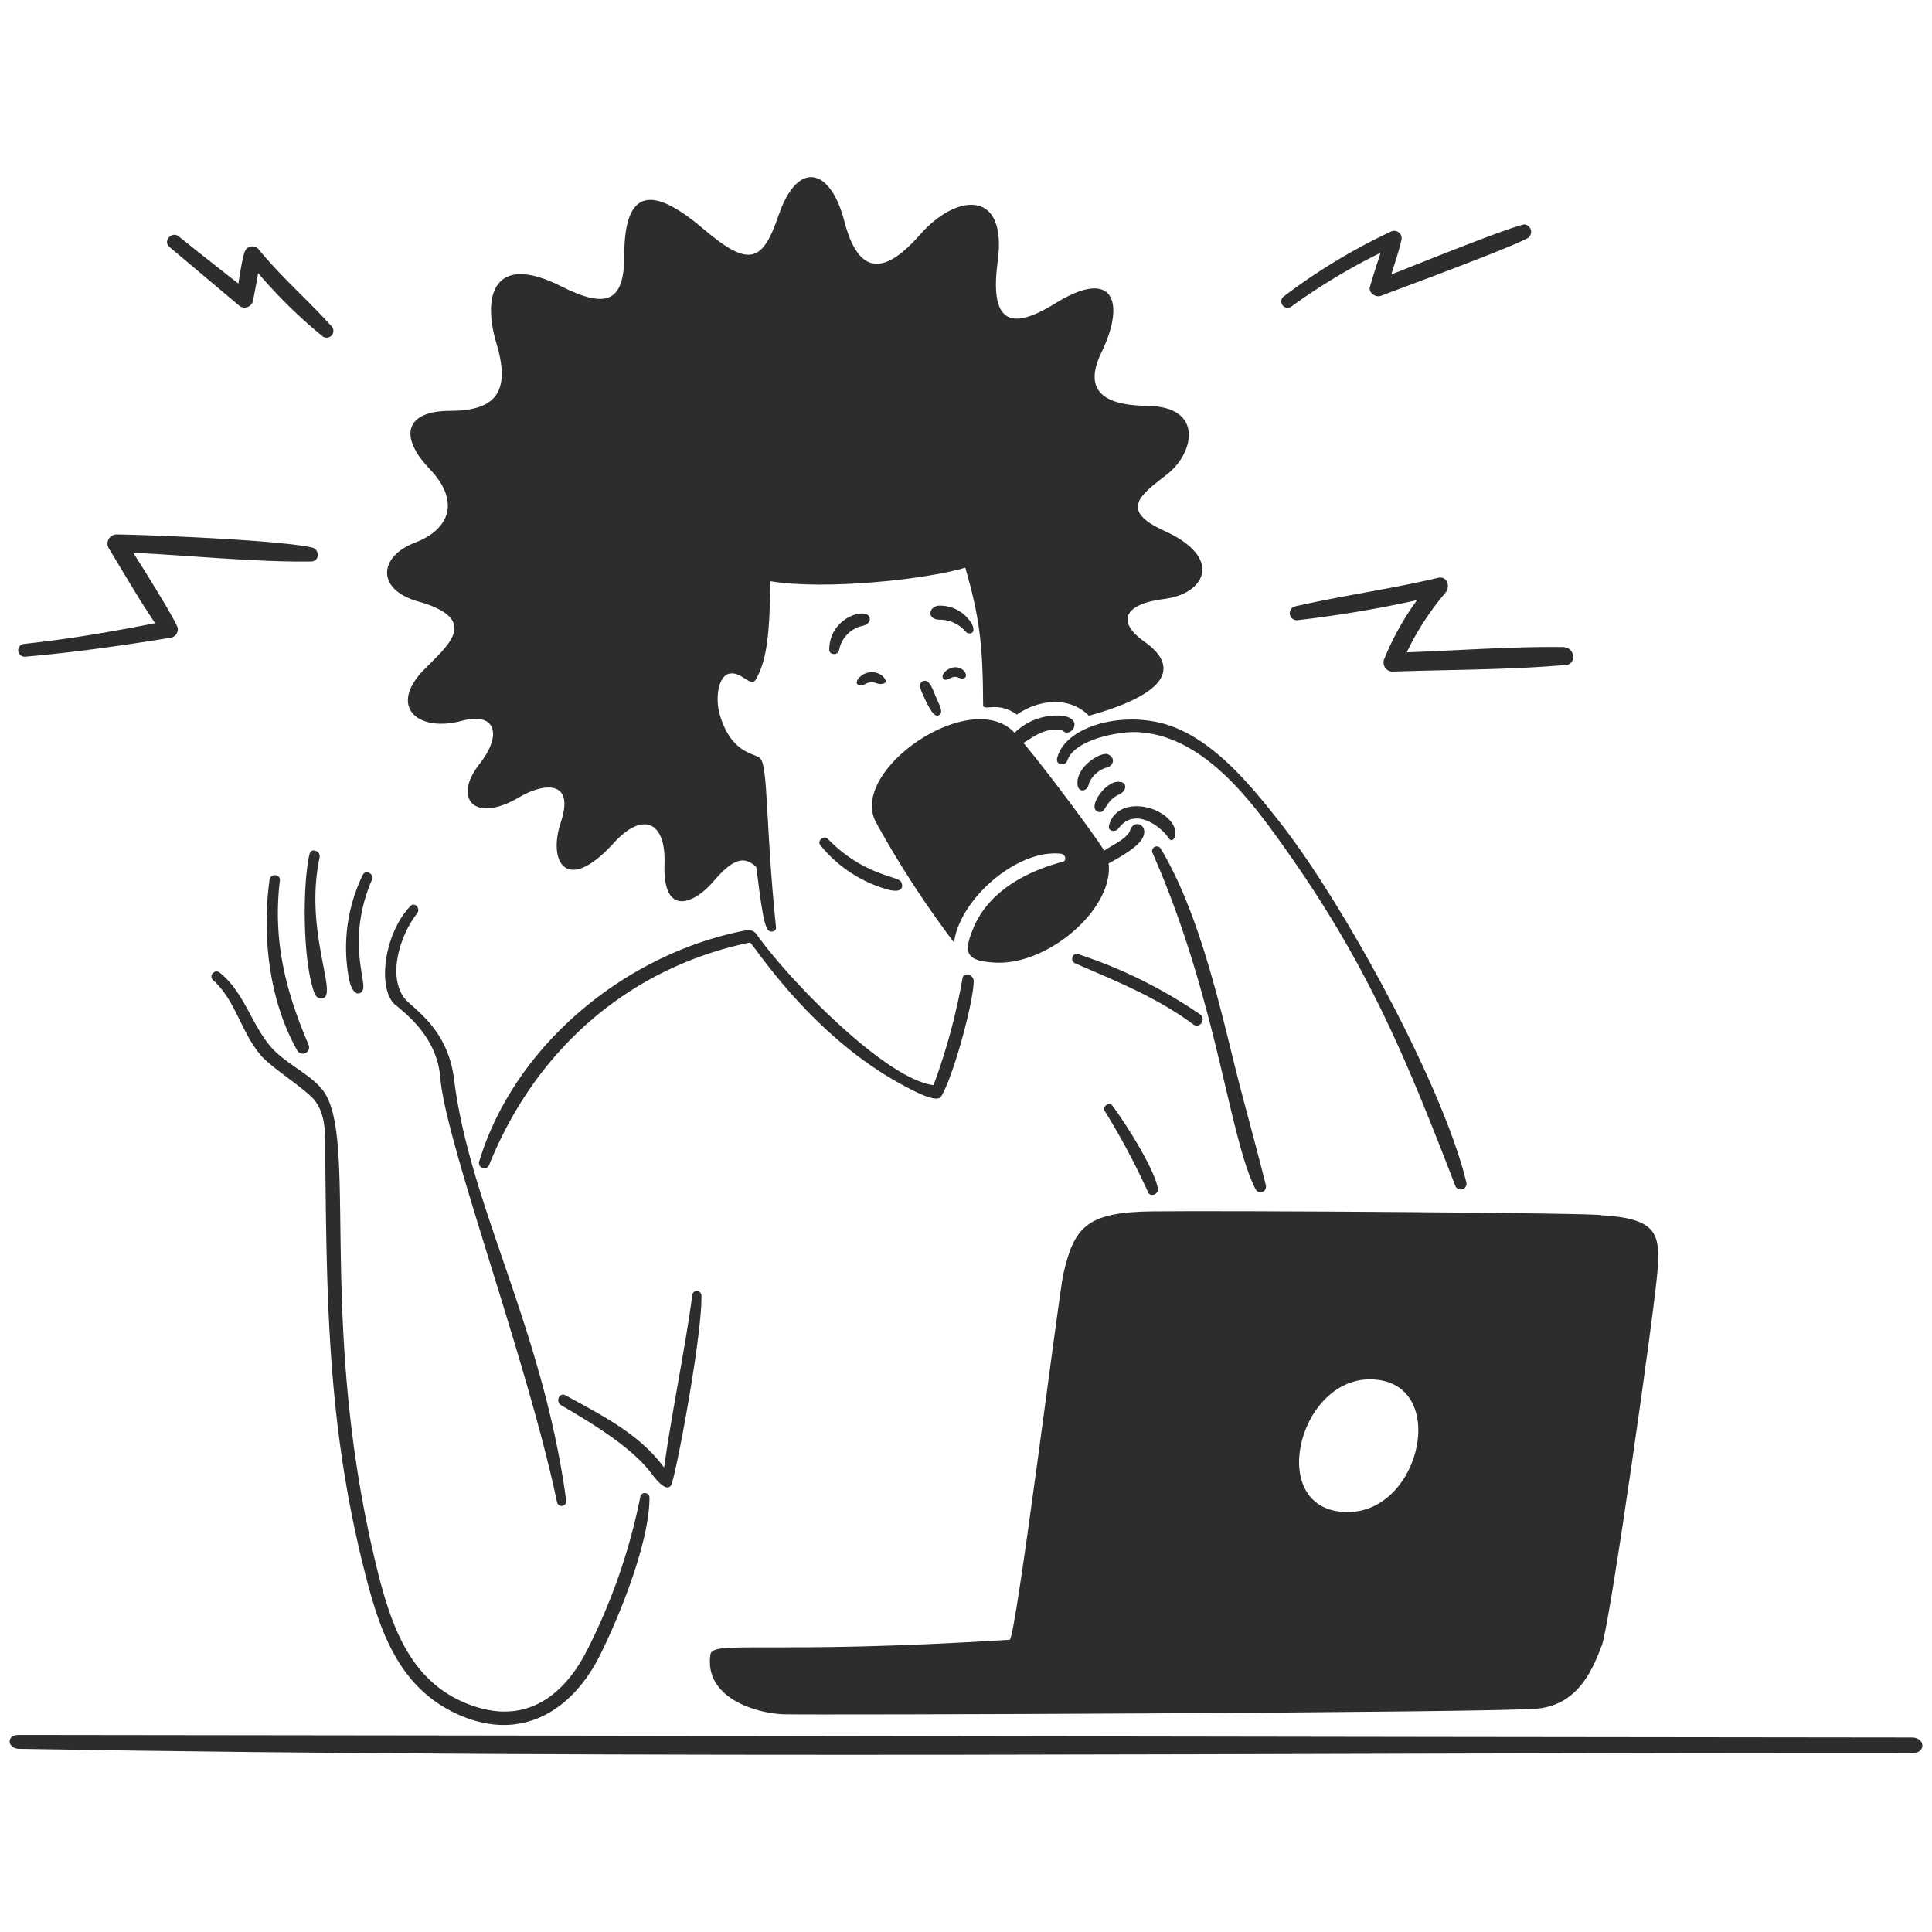 <svg viewBox="0 0 400 400" xmlns="http://www.w3.org/2000/svg" id="Coffee-Tea-4--Streamline-Brooklyn" height="400" width="400">
  <desc>
    Coffee Tea 4 Streamline Illustration: https://streamlinehq.com
  </desc>
  <path d="M68.538 67.442c-4.876 -5.414 -10.028 -9.812 -14.872 -15.674a1.696 1.696 0 0 0 -2.35 -0.484c-0.678 0.444 -0.922 0.912 -1.968 7.426 -4.134 -3.238 -8.262 -6.486 -12.342 -9.764 -1.462 -1.176 -3.348 1 -1.912 2.2 4.854 4.062 9.614 8.098 14.422 12.124a1.774 1.774 0 0 0 2.87 -1.018c0.368 -1.894 0.74 -3.81 1.05 -5.722a104.346 104.346 0 0 0 13.266 13.034 1.4 1.4 0 0 0 1.836 -2.122Z" fill="#2d2d2d" stroke-width="2"></path>
  <path d="M324 133.974c-10.614 -0.17 -22.028 0.71 -32.75 1.08a57.516 57.516 0 0 1 8.022 -12.342c1.082 -1.276 0.332 -3.532 -1.542 -3.084 -9.8 2.338 -19.8 3.666 -29.618 5.922a1.452 1.452 0 0 0 0.586 2.84 244.6 244.6 0 0 0 24.68 -4.134 57.084 57.084 0 0 0 -6.848 12.34 1.896 1.896 0 0 0 1.696 2.452c11.786 -0.416 24.422 -0.348 36.082 -1.388 2.036 -0.182 1.728 -3.516 -0.278 -3.548Z" fill="#2d2d2d" stroke-width="2"></path>
  <path d="M315.444 46.508c-3.656 0.742 -23.138 8.67 -27.4 10.32 0.756 -2.374 1.55 -4.748 2.112 -7.142a1.544 1.544 0 0 0 -2.128 -1.758 122.504 122.504 0 0 0 -22.244 13.452 1.308 1.308 0 0 0 1.542 2.112 128.26 128.26 0 0 1 18.512 -11.168c-0.756 2.344 -1.508 4.638 -2.2 7.02 -0.382 1.3 1.188 2.316 2.282 1.896 4 -1.532 27.212 -10.058 30.482 -12.016a1.544 1.544 0 0 0 -1.034 -2.762Z" fill="#2d2d2d" stroke-width="2"></path>
  <path d="M64.618 113.364c-6.6 -1.54 -33.934 -2.646 -40.63 -2.714a1.906 1.906 0 0 0 -1.42 2.946c3.146 5.162 6.17 10.428 9.548 15.426 -9 1.774 -18.054 3.33 -27.164 4.288a1.332 1.332 0 0 0 0.216 2.654c10.06 -0.858 20.054 -2.3 30.018 -3.904a1.8 1.8 0 0 0 1.628 -1.938c-0.114 -1.298 -8.504 -14.536 -9.218 -15.678 11.278 0.524 25.942 2 36.868 1.8 1.736 -0.026 1.736 -2.508 0.154 -2.88Z" fill="#2d2d2d" stroke-width="2"></path>
  <path d="M238.546 250.8c-13.6 0.154 -16.166 3.254 -18.4 13 -0.91 3.964 -9.838 75.614 -11.106 75.694 -50.354 3.174 -61.522 0 -61.966 3.086 -1.29 8.976 9.502 12.14 15.056 12.34s147.318 -0.292 156.218 -1.172 11.692 -9.054 13.312 -13.142 11.108 -70.744 11.54 -77.902 0 -10.428 -11.694 -11.106c-0.004 -0.484 -77.184 -0.984 -92.96 -0.798Zm40.492 62.258c-16.968 0 -10.504 -27.472 4.552 -27.472 16.644 -0.006 10.89 27.458 -4.552 27.466Z" fill="#2d2d2d" stroke-width="2"></path>
  <path d="M234.01 171.844c-0.584 1.744 -3.64 3.086 -5.4 4.272 -2.052 -3.33 -11.724 -16.336 -16.706 -22.29 2.854 -1.85 4.628 -3.084 8 -2.698 1.742 2.22 5.292 -3.03 -1.158 -2.978a12.462 12.462 0 0 0 -8.684 3.564c-9.07 -9.658 -34.442 7.822 -28.708 18.51a201.44 201.44 0 0 0 16.166 24.898c1.2 -9.086 13.212 -19.426 22.182 -18.358 0.834 0.1 1.234 1.42 0.356 1.652 -4.874 1.28 -14.788 4.752 -18.512 13.682 -2.186 5.246 -1.542 6.884 4.52 7.2 11 0.58 24.528 -11.2 23.464 -20.532 2.082 -1.142 5.932 -3.274 6.988 -5.182 1.494 -2.686 -1.702 -4.146 -2.508 -1.74Z" fill="#2d2d2d" stroke-width="2"></path>
  <path d="M395.828 359.732c-129.424 -0.116 -263.412 -0.4 -392.064 -0.526 -2.5 0 -2.252 2.828 0.17 2.87 128.832 2.234 262.686 0.748 392.08 0.864 2.786 0.002 2.586 -3.206 -0.186 -3.208Z" fill="#2d2d2d" stroke-width="2"></path>
  <path d="M191.574 140.976c-1.096 -0.108 -1.4 0.926 -0.648 2.516s2.2 5.214 3.41 4.628 0.04 -2.284 -0.694 -4.12c-0.468 -1.168 -1.066 -2.9 -2.068 -3.084Z" fill="#2d2d2d" stroke-width="2"></path>
  <path d="M201.292 129.33a7.6 7.6 0 0 0 -7.018 -3.93c-2.052 0.262 -2.4 2.858 0.262 2.9a7.16 7.16 0 0 1 5.492 2.576c0.372 0.458 2.16 0.552 1.264 -1.546Z" fill="#2d2d2d" stroke-width="2"></path>
  <path d="M179.31 127.14c-2.112 -0.73 -7.612 1.696 -7.62 7.4 0 1.08 1.816 1.252 2.052 0a6.304 6.304 0 0 1 4.844 -4.966c1.862 -0.426 1.836 -2.05 0.724 -2.434Z" fill="#2d2d2d" stroke-width="2"></path>
  <path d="M199.102 138.508c1.364 0.836 1.2 2.6 -0.74 1.76 -1.342 -0.586 -2.156 0.92 -2.962 0.338 -1.122 -0.806 1.554 -3.406 3.702 -2.098Z" fill="#2d2d2d" stroke-width="2"></path>
  <path d="M182.612 139.866a3.576 3.576 0 0 0 -4.844 0.57c-0.96 1.14 0 1.852 1.218 1.266a2.754 2.754 0 0 1 2.562 -0.216c0.54 0.23 3.068 0.292 1.064 -1.62Z" fill="#2d2d2d" stroke-width="2"></path>
  <path d="M240.12 149.63c-9.256 -2.19 -19.816 1.244 -21.258 7.374 -0.33 1.4 1.694 1.712 2.13 0.432 1.438 -4.23 10.272 -5.96 14.114 -5.862 11.94 0.306 21.2 10.788 27.766 19.684 19.77 26.812 27.876 46.956 38.458 74.306a1.2 1.2 0 0 0 2.282 -0.678C298.8 224.708 278 186.762 264.894 170.132c-6.08 -7.712 -14.408 -18.048 -24.774 -20.502Z" fill="#2d2d2d" stroke-width="2"></path>
  <path d="M53.728 218.2c2.13 2.562 7.718 6.058 10.66 8.8 3.508 3.264 2.916 9 2.962 13.4 0.304 29.896 0.588 55.148 8.144 84.982 3.086 12.186 7.034 24.234 19.684 29.726 12.896 5.6 23.386 -0.972 29.14 -12.6 4.2 -8.484 10.134 -23.384 10.15 -32.4a0.958 0.958 0 0 0 -1.898 -0.216A123.054 123.054 0 0 1 121.88 341c-4.71 9.664 -12.464 16.042 -23.756 12.248 -12.634 -4.244 -16.914 -15.624 -20.054 -28.4 -12.758 -51.926 -3.48 -90.038 -11.492 -99.452 -2.822 -3.316 -7.812 -5.4 -10.66 -8.838 -3.974 -4.79 -5.442 -11.17 -10.412 -15.18 -1.032 -0.832 -2.38 0.652 -1.388 1.544 4.6 4.138 5.784 10.628 9.656 15.286Z" fill="#2d2d2d" stroke-width="2"></path>
  <path d="M61.502 217.412c-5.814 -10.274 -7.296 -23.736 -5.692 -35.278 0.19 -1.358 2.294 -1.2 2.13 0.184 -1.456 12.334 1.11 22.66 5.924 33.938a1.314 1.314 0 0 1 -2.362 1.156Z" fill="#2d2d2d" stroke-width="2"></path>
  <path d="M65.252 206c-2.624 -6.386 -2.662 -22.75 -1.172 -29.17 0.324 -1.4 2.372 -0.648 2.082 0.726 -3.374 15.928 4.544 29.6 0.154 29.14a1.258 1.258 0 0 1 -1 -0.696Z" fill="#2d2d2d" stroke-width="2"></path>
  <path d="M72.24 202.572a34.446 34.446 0 0 1 2.854 -21.4c0.614 -1.266 2.434 -0.232 1.896 1.018 -5.152 11.964 -1.234 20.7 -1.82 22.6 -0.432 1.392 -2.23 1.53 -2.93 -2.218Z" fill="#2d2d2d" stroke-width="2"></path>
  <path d="M81.866 208.094c-3.8 -3.332 -2.416 -14.692 3.084 -20.484 0.924 -0.974 2.216 0.516 1.388 1.542 -3.218 4 -6.154 12.422 -2.76 17.308 1.55 2.232 9.076 6.076 10.428 16.968 3.272 26.4 18.296 51.212 23.216 87.2a0.968 0.968 0 0 1 -1.882 0.448c-6.172 -29.464 -23.1 -74.448 -24.174 -87.928 -0.684 -8.6 -7.372 -13.4 -9.254 -15.086Z" fill="#2d2d2d" stroke-width="2"></path>
  <path d="M229.614 170.904c1.312 -5.076 8.038 -4.814 11.662 -1.944s1.678 6.064 0.726 4.628c-1.846 -2.788 -7.236 -6.496 -10.414 -2.084 -0.632 0.88 -2.298 0.648 -1.974 -0.57Z" fill="#2d2d2d" stroke-width="2"></path>
  <path d="M232.098 161.894c1.45 0.37 0.956 2.068 -0.432 2.6 -2.982 1.376 -2.662 4.074 -4.274 3.6 -2.56 -0.738 1.728 -6.94 4.628 -6.17Z" fill="#2d2d2d" stroke-width="2"></path>
  <path d="M229.444 156.186c1.676 0.832 0.972 2.468 -0.37 2.746a5.658 5.658 0 0 0 -3.624 3.286c-0.34 1.82 -2.07 1.8 -2.314 0.494 -0.716 -3.794 4.864 -7.24 6.308 -6.526Z" fill="#2d2d2d" stroke-width="2"></path>
  <path d="M259.956 246.212c-5.532 -10.766 -7.944 -39.2 -21.318 -69.57a0.962 0.962 0 0 1 1.712 -0.88c7.05 11.754 11.234 28.274 14.872 43.2 2.162 8.87 4.698 17.656 6.864 26.472a1.142 1.142 0 0 1 -2.13 0.778Z" fill="#2d2d2d" stroke-width="2"></path>
  <path d="M248.496 210.038a99.11 99.11 0 0 0 -25.238 -12.48c-1.218 -0.446 -1.82 1.4 -0.648 1.898 8.434 3.65 17.06 7.124 24.466 12.65 1.298 0.968 2.724 -1.106 1.42 -2.068Z" fill="#2d2d2d" stroke-width="2"></path>
  <path d="M188.458 225.464c0.986 0.498 5.514 2.972 6.4 1.544 2.43 -3.918 6.664 -19.25 6.74 -23.896 0.022 -1.234 -2.05 -2.054 -2.314 -0.6a127.892 127.892 0 0 1 -6 22.152c-9.842 -1.2 -29.632 -21.426 -36.482 -31a2.16 2.16 0 0 0 -2.082 -1.096c-24.882 4.628 -48.2 23.6 -55.534 48a1.096 1.096 0 0 0 2.068 0.68c9.532 -23.788 28.768 -40.864 54 -46.108 0.596 -0.002 12.844 20.06 33.204 30.324Z" fill="#2d2d2d" stroke-width="2"></path>
  <path d="M143.352 267.948c-1.342 10.442 -4.52 25.868 -5.846 35.896 -5.2 -7.034 -12.904 -10.812 -20.44 -14.964 -1.262 -0.696 -2.116 1.332 -0.894 2.052 6.016 3.544 14.678 8.614 18.912 14.4 0.554 0.756 3.302 4.308 4.058 1.666 1.576 -5.512 6.29 -31.518 6.078 -38.8a0.958 0.958 0 0 0 -1.868 -0.25Z" fill="#2d2d2d" stroke-width="2"></path>
  <path d="M230.308 228.904c-0.668 -0.902 -2.236 0.248 -1.542 1.172a148.566 148.566 0 0 1 8.916 16.738c0.514 1.164 2.278 0.43 2.036 -0.818 -0.828 -4.264 -6.686 -13.418 -9.41 -17.092Z" fill="#2d2d2d" stroke-width="2"></path>
  <path d="M86.6 124.532c13.25 3.738 5.8 9.364 1.126 14.178 -7.388 7.6 -1.232 13.012 7.914 10.52 6.774 -1.846 8.614 2.626 3.58 9.024 -5.456 6.93 -1.182 12.434 8.4 6.74 4.5 -2.674 11.56 -3.93 8.486 5.276 -2.726 8.162 1.162 15.062 10.966 4.258 6 -6.614 10.814 -4.442 10.506 4.258 -0.412 11.646 6.588 7.852 9.95 3.902 4.382 -5.15 6.556 -5.43 9 -3.254 0.216 0.4 1.134 10.8 2.314 12.912 0.482 0.862 1.918 0.616 1.822 -0.324 -2.278 -22.148 -1.548 -33.93 -3.426 -35.156 -1.546 -1.012 -5.966 -1.17 -8.222 -8.932 -0.976 -3.362 -0.324 -7.934 1.944 -8.454 2.6 -0.6 4.488 3.076 5.568 1.142 2.4 -4.294 2.8 -9.95 2.978 -20.286 11.538 1.898 32.4 -0.416 40.354 -2.8 2.884 10.044 3.64 15.75 3.688 28.43 0 1.42 3 -0.924 6.972 1.976 4.458 -3.086 10.8 -3.918 14.932 0.246 16.336 -4.52 18.894 -10.098 11.492 -15.334 -5.818 -4.114 -4.366 -7.8 4.118 -8.854s12.348 -8.514 0 -14.098c-9.712 -4.4 -4.626 -7.6 0.726 -11.832s7.6 -13.898 -4.242 -14.038c-7.296 -0.086 -13.906 -2.032 -9.488 -11.106 4.912 -10.086 2.776 -17.8 -9.656 -10.074 -9.348 5.814 -13.534 3.824 -11.832 -8.778 2.014 -14.902 -8.468 -14.176 -16.104 -5.476s-12.834 8.146 -15.672 -2.854 -9.646 -12.712 -13.6 -1.156c-3.26 9.548 -5.986 10.952 -15.426 2.916s-16.522 -9.966 -16.522 5.414c0 9.8 -3.824 11.012 -13.142 6.324 -13.744 -6.914 -16.368 1.712 -13.298 11.94s-0.448 13.884 -9.656 13.884 -10.66 5.26 -4.228 11.986 4.228 12.556 -3.084 15.332 -8.138 9.638 0.762 12.148Z" fill="#2d2d2d" stroke-width="2"></path>
  <path d="M169.838 174.976c-0.716 -0.886 0.75 -2.138 1.544 -1.312 7 7.274 14.052 7.728 15.04 8.746 0.456 0.47 1.178 2.864 -2.9 1.682a27.434 27.434 0 0 1 -13.684 -9.116Z" fill="#2d2d2d" stroke-width="2"></path>
</svg>